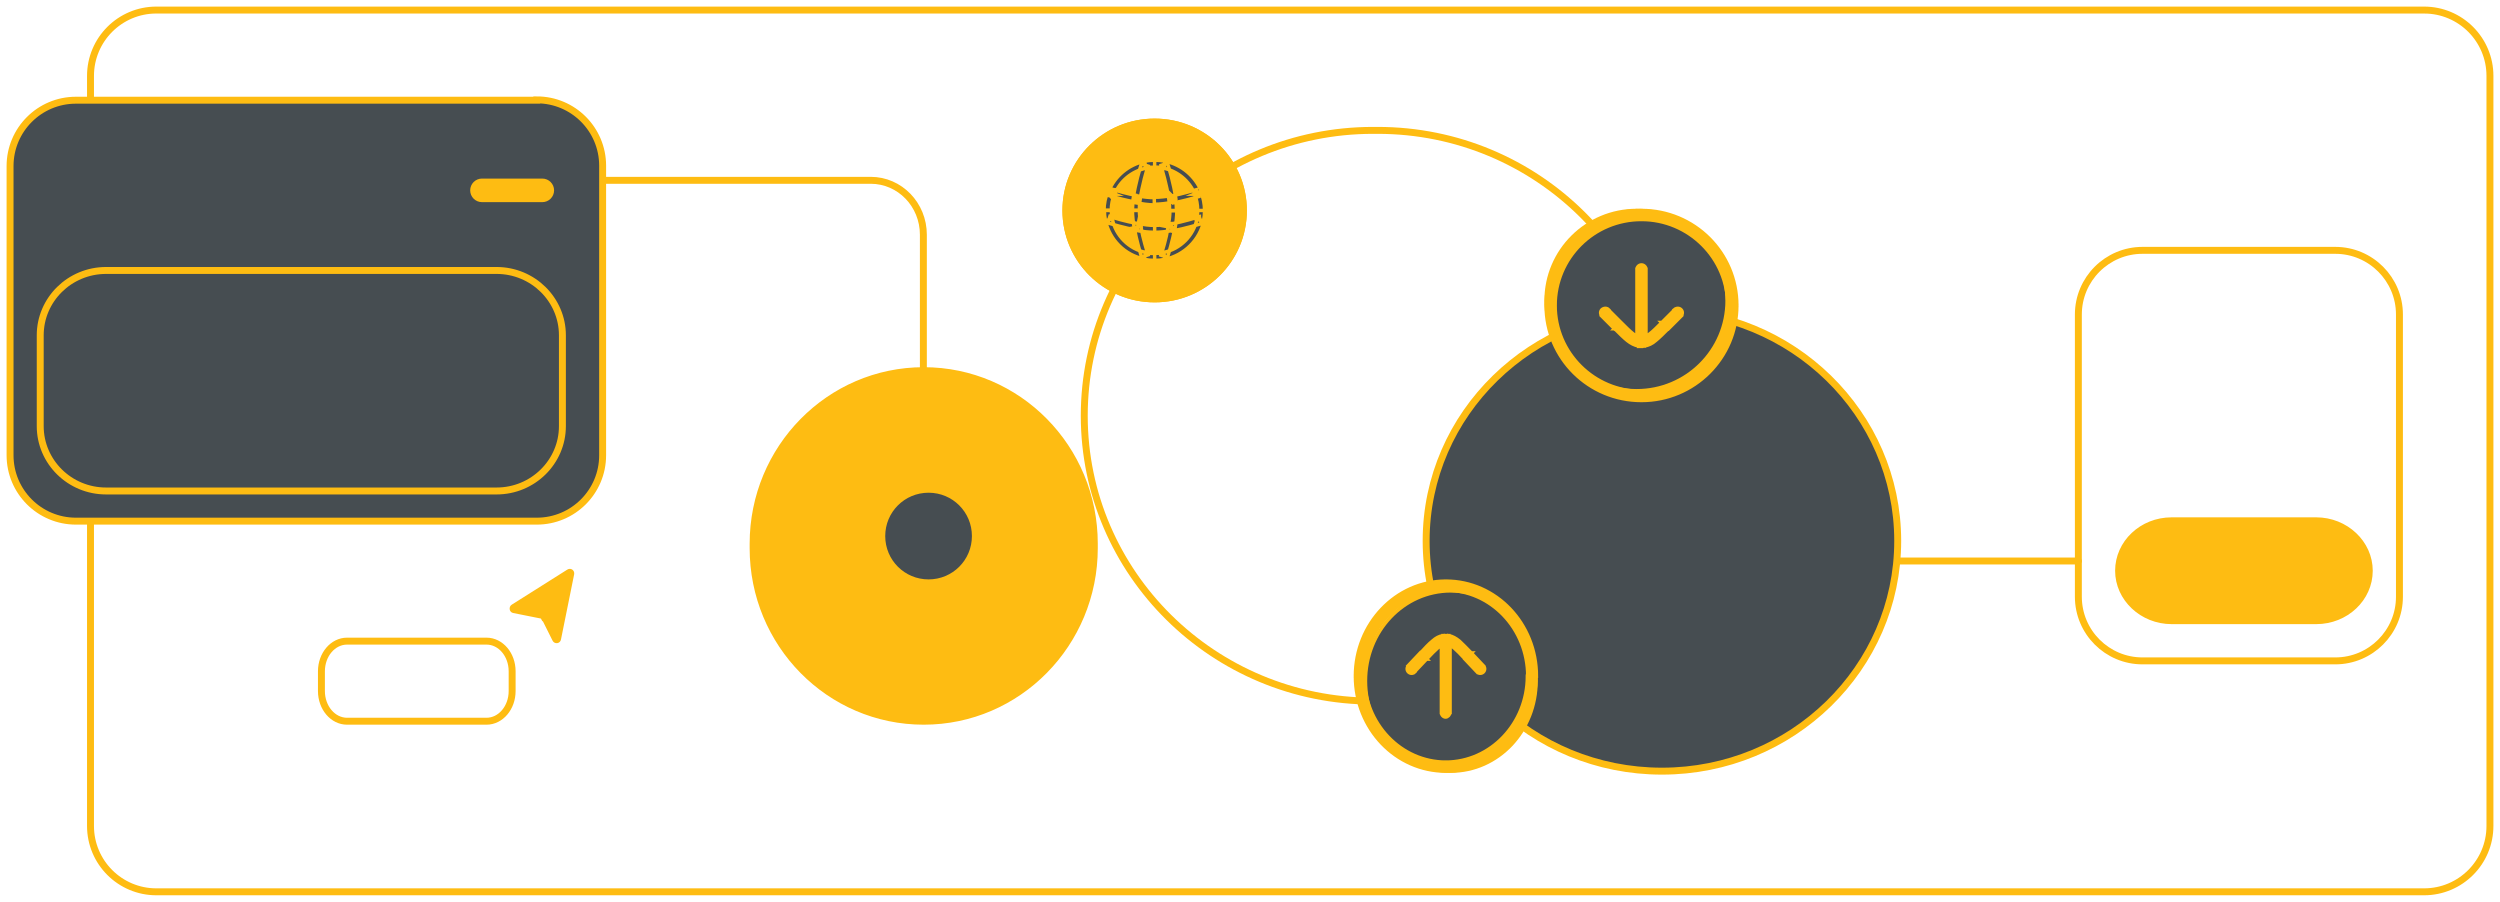 <?xml version="1.0" encoding="UTF-8"?>
<svg id="Layer_1" xmlns="http://www.w3.org/2000/svg" version="1.1" viewBox="0 0 721 260">
  <!-- Generator: Adobe Illustrator 30.0.0, SVG Export Plug-In . SVG Version: 2.1.1 Build 123)  -->
  <defs>
    <style>
      .st0, .st1, .st2, .st3, .st4, .st5, .st6, .st7 {
        stroke: #febc12;
      }

      .st0, .st2, .st4, .st7 {
        stroke-width: 2px;
      }

      .st0, .st2, .st5 {
        fill: none;
      }

      .st1, .st3 {
        stroke-miterlimit: 10;
      }

      .st1, .st4 {
        fill: #464d51;
      }

      .st2 {
        stroke-linecap: round;
      }

      .st3, .st6, .st7 {
        fill: #febc12;
      }

      .st6 {
        stroke-width: 1.2px;
      }
    </style>
  </defs>
  <path class="st0" d="M699.1,2.9H45.1c-10.5,0-19,8.5-19,19v216.3c0,10.5,8.5,19,19,19h654c10.5,0,19-8.5,19-19V21.9c0-10.5-8.5-19-19-19Z"/>
  <path class="st3" d="M315.6,156.8c0-27.6-22-49.9-49.2-49.9s-49.2,22.4-49.2,49.9v1.3c0,27.6,22,49.9,49.2,49.9s49.2-22.4,49.2-49.9v-1.3Z"/>
  <path class="st0" d="M315.6,156.8c0-27.6-22-49.9-49.2-49.9s-49.2,22.4-49.2,49.9v1.3c0,27.6,22,49.9,49.2,49.9s49.2-22.4,49.2-49.9v-1.3Z"/>
  <path class="st1" d="M267.8,167.6c7.2,0,13-5.8,13-13s-5.8-13-13-13-13,5.8-13,13,5.8,13,13,13Z"/>
  <path class="st0" d="M397.3,37.6h-1.3c-46,0-83.3,36.9-83.3,82.3s37.3,82.3,83.3,82.3h1.3c46,0,83.3-36.9,83.3-82.3s-37.3-82.3-83.3-82.3Z"/>
  <path class="st1" d="M547.3,156c0-36.7-30.5-66.4-68-66.4s-68,29.7-68,66.4,30.5,66.4,68,66.4,68-29.7,68-66.4Z"/>
  <path class="st0" d="M547.3,156c0-36.7-30.5-66.4-68-66.4s-68,29.7-68,66.4,30.5,66.4,68,66.4,68-29.7,68-66.4Z"/>
  <path class="st3" d="M359.1,60.7c0-14.4-11.7-26-26.1-26s-26.1,11.6-26.1,26,11.7,26,26.1,26,26.1-11.6,26.1-26Z"/>
  <path class="st5" d="M359.1,60.7c0-14.4-11.7-26-26.1-26s-26.1,11.6-26.1,26,11.7,26,26.1,26,26.1-11.6,26.1-26Z"/>
  <path class="st1" d="M344.5,56c.6,1.4.9,3,.9,4.7h2c0-1.9-.4-3.8-1.1-5.5l-1.9.8ZM345.4,60.7c0,.9,0,1.7-.3,2.6l2,.4c.2-1,.3-2,.3-3h-2ZM345.2,63.2c-1,4.8-4.8,8.6-9.6,9.6l.4,2c5.6-1.2,10-5.6,11.2-11.1l-2-.4ZM335.6,72.8c-.8.2-1.7.3-2.6.3v2c1,0,2-.1,3-.3l-.4-2ZM333,73.1c-.9,0-1.7,0-2.6-.3l-.4,2c1,.2,2,.3,3,.3v-2ZM320.5,60.7c0-1.7.3-3.2.9-4.7l-1.9-.8c-.7,1.7-1.1,3.5-1.1,5.5h2ZM330.4,72.8c-4.8-1-8.6-4.8-9.6-9.6l-2,.4c1.2,5.6,5.6,10,11.2,11.1l.4-2ZM320.8,63.2c-.2-.8-.3-1.7-.3-2.6h-2c0,1,.1,2,.3,3l2-.4ZM321.5,56c1.5-3.8,4.9-6.6,9-7.5l-.4-2c-4.7,1-8.6,4.3-10.4,8.7l1.9.8ZM330.4,48.5c.8-.2,1.7-.3,2.6-.3v-2c-1,0-2,.1-3,.3l.4,2ZM333,48.2c.9,0,1.7,0,2.6.3l.4-2c-1-.2-2-.3-3-.3v2ZM335.6,48.5c4.1.9,7.4,3.7,9,7.5l1.9-.8c-1.8-4.4-5.7-7.7-10.4-8.7l-.4,2ZM334.8,47.8c.4,1.2,1.7,5.6,2.3,9.7l2-.3c-.6-4.3-2-8.9-2.4-10.1l-1.9.6ZM337.1,57.6c.2,1.1.2,2.2.2,3.1h2c0-1.1-.1-2.2-.3-3.4l-2,.3ZM345.1,54.7c-1.5.4-4.3,1.2-7.1,1.8l.4,2c3-.5,5.8-1.4,7.3-1.8l-.6-1.9ZM337.9,56.4c-1.7.3-3.5.5-5,.5v2c1.7,0,3.5-.2,5.3-.6l-.4-2ZM337.4,60.7c0,1.4-.2,3-.5,4.7l2,.4c.3-1.7.5-3.5.5-5h-2ZM336.9,65.4c-.6,3.6-1.7,7.1-2.1,8.2l1.9.6c.3-1,1.5-4.7,2.1-8.4l-2-.4ZM345.9,62.5c-1,.3-4.5,1.4-8.2,2.1l.4,2c3.8-.7,7.4-1.8,8.4-2.1l-.6-1.9ZM337.7,64.5c-1.7.3-3.3.5-4.7.5v2c1.6,0,3.3-.2,5.1-.5l-.4-2ZM333,65c-1.4,0-3-.2-4.7-.5l-.4,2c1.7.3,3.5.5,5.1.5v-2ZM328.3,64.5c-3.6-.6-7.2-1.7-8.2-2.1l-.6,1.9c1,.3,4.7,1.4,8.4,2.1l.4-2ZM326.6,60.7c0,1.6.2,3.3.5,5l2-.4c-.3-1.6-.5-3.3-.5-4.7h-2ZM327.1,65.7c.7,3.7,1.8,7.4,2.1,8.4l1.9-.6c-.3-1-1.4-4.5-2.1-8.2l-2,.4ZM329.2,47.2c-.4,1.2-1.8,5.8-2.4,10.1l2,.3c.6-4.1,1.9-8.6,2.3-9.7l-1.9-.6ZM326.9,57.3c-.2,1.2-.3,2.3-.3,3.4h2c0-.9,0-2,.2-3.1l-2-.3ZM333,57c-1.5,0-3.2-.2-5-.5l-.4,2c1.8.3,3.7.6,5.3.6v-2ZM328,56.4c-2.9-.5-5.6-1.3-7.1-1.8l-.6,1.9c1.5.5,4.4,1.3,7.3,1.8l.4-2ZM345,54.7s0,0,0,0l.6,1.9c0,0,.2,0,.3-.1l-.9-1.8ZM320,56.4c.1,0,.2.1.3.2l.6-1.9s0,0,.1,0l-1.1,1.7Z"/>
  <path class="st0" d="M673.5,72.2h-55.6c-10.2,0-18.5,8.3-18.5,18.5v81.4c0,10.2,8.3,18.5,18.5,18.5h55.6c10.2,0,18.5-8.3,18.5-18.5v-81.4c0-10.2-8.3-18.5-18.5-18.5Z"/>
  <path class="st7" d="M668,150.2h-41.7c-8.5,0-15.3,6.5-15.3,14.4s6.9,14.4,15.3,14.4h41.7c8.5,0,15.3-6.5,15.3-14.4s-6.9-14.4-15.3-14.4Z"/>
  <path class="st6" d="M156.7,178.1l3.2,6.4c.3.6,1.2.5,1.3-.2l3.8-18.8c.1-.6-.5-1.1-1.1-.7l-16,10.1c-.5.3-.4,1.2.2,1.3l8,1.6c.2,0,.4.2.5.4Z"/>
  <path class="st0" d="M100.1,184.9h40.2c4.1,0,7.4,3.9,7.4,8.7v5.7c0,4.8-3.3,8.7-7.4,8.7h-40.2c-4.1,0-7.4-3.9-7.4-8.7v-5.7c0-4.8,3.3-8.7,7.4-8.7Z"/>
  <path class="st2" d="M173.7,52h77.4c8.4,0,15.2,7,15.2,15.7v39.2"/>
  <path class="st2" d="M547.3,161.8h52.1"/>
  <path class="st1" d="M418.4,170.4c13.6,0,24.6,11.6,24.6,26s-11,26-24.6,26-24.6-11.6-24.6-26,11-26,24.6-26Z"/>
  <path class="st3" d="M415.7,205.5c0,.7.6,1.3,1.2,1.3s1.2-.6,1.2-1.3h-2.5ZM406.2,192c-.5.5-.5,1.3,0,1.8.5.5,1.3.5,1.8,0l-1.8-1.8ZM426,193.8c.5.5,1.3.5,1.8,0,.5-.5.5-1.3,0-1.8l-1.8,1.8ZM417,170.2c13,0,23.6,11.1,23.6,24.8h2.5c0-15.2-11.7-27.4-26.1-27.4v2.6ZM440.5,195c0,13.7-10.6,24.8-23.6,24.8v2.6c14.4,0,26.1-12.3,26.1-27.4h-2.5ZM417,219.8c-13,0-23.6-11.1-23.6-24.8h-2.5c0,15.2,11.7,27.4,26.1,27.4v-2.6ZM393.4,195c0-13.7,10.6-24.8,23.6-24.8v-2.6c-14.4,0-26.1,12.3-26.1,27.4h2.5ZM418.2,205.5v-18.8h-2.5v18.8h2.5ZM407.9,193.8l3.5-3.7-1.8-1.8-3.5,3.7,1.8,1.8ZM422.5,190.1l3.5,3.7,1.8-1.8-3.5-3.7-1.8,1.8ZM411.4,190.1c1.4-1.5,2.4-2.5,3.2-3.2.8-.7,1.4-1,1.9-1l-.3-2.6c-1.2.2-2.1.7-3.1,1.6-1,.8-2.1,2-3.4,3.4l1.8,1.8ZM424.3,188.3c-1.4-1.4-2.5-2.6-3.4-3.4-1-.8-2-1.4-3.1-1.6l-.3,2.6c.5,0,1.1.3,1.9,1,.8.7,1.8,1.7,3.2,3.2l1.8-1.8ZM416.5,185.9c.2,0,.3,0,.5,0v-2.6c-.3,0-.5,0-.8,0l.3,2.6ZM417,185.9c.2,0,.3,0,.5,0l.3-2.6c-.3,0-.5,0-.8,0v2.6ZM418.2,186.6v-2.1h-2.5v2.1h2.5Z"/>
  <path class="st1" d="M472,112.7c-14.4,0-26.1-11.6-26.1-26s11.7-26,26.1-26,26.1,11.6,26.1,26-11.7,26-26.1,26Z"/>
  <path class="st3" d="M474.7,77.7c0-.7-.6-1.3-1.3-1.3s-1.3.6-1.3,1.3h2.6ZM484.8,91.1c.5-.5.5-1.3,0-1.8-.5-.5-1.3-.5-1.9,0l1.9,1.8ZM463.9,89.3c-.5-.5-1.3-.5-1.9,0-.5.5-.5,1.3,0,1.8l1.9-1.8ZM473.4,112.9c-13.7,0-24.9-11.1-24.9-24.8h-2.6c0,15.2,12.3,27.4,27.5,27.4v-2.6ZM448.5,88.1c0-13.7,11.1-24.8,24.9-24.8v-2.6c-15.2,0-27.5,12.3-27.5,27.4h2.6ZM473.4,63.3c13.7,0,24.9,11.1,24.9,24.8h2.6c0-15.2-12.3-27.4-27.5-27.4v2.6ZM498.3,88.1c0,13.7-11.1,24.8-24.9,24.8v2.6c15.2,0,27.5-12.3,27.5-27.4h-2.6ZM472.1,77.7v18.8h2.6v-18.8h-2.6ZM483,89.3l-3.7,3.7,1.9,1.8,3.7-3.7-1.9-1.8ZM467.5,93l-3.7-3.7-1.9,1.8,3.7,3.7,1.9-1.8ZM479.3,93c-1.5,1.5-2.5,2.5-3.4,3.2-.9.7-1.4,1-2,1l.3,2.6c1.2-.2,2.3-.7,3.3-1.6,1-.8,2.2-2,3.6-3.4l-1.9-1.8ZM465.7,94.8c1.4,1.4,2.6,2.6,3.6,3.4,1,.8,2.1,1.4,3.3,1.6l.3-2.6c-.6,0-1.1-.3-2-1-.9-.7-1.9-1.7-3.4-3.2l-1.9,1.8ZM473.9,97.2c-.2,0-.3,0-.5,0v2.6c.3,0,.5,0,.8,0l-.3-2.6ZM473.4,97.3c-.2,0-.3,0-.5,0l-.3,2.6c.3,0,.5,0,.8,0v-2.6ZM472.1,96.5v2.1h2.6v-2.1h-2.6Z"/>
  <path class="st4" d="M154.8,28.9H21.9c-10.5,0-19,8.5-19,19v83.4c0,10.5,8.5,19,19,19h132.9c10.5,0,19-8.5,19-19V47.8c0-10.5-8.5-19-19-19Z"/>
  <path class="st4" d="M143.2,78H30.6c-10.5,0-19,8.4-19,18.7v26.2c0,10.3,8.5,18.7,19,18.7h112.6c10.5,0,19-8.4,19-18.7v-26.2c0-10.3-8.5-18.7-19-18.7Z"/>
  <path class="st3" d="M156.4,52h-17.4c-1.6,0-2.9,1.3-2.9,2.9s1.3,2.9,2.9,2.9h17.4c1.6,0,2.9-1.3,2.9-2.9s-1.3-2.9-2.9-2.9Z"/>
</svg>